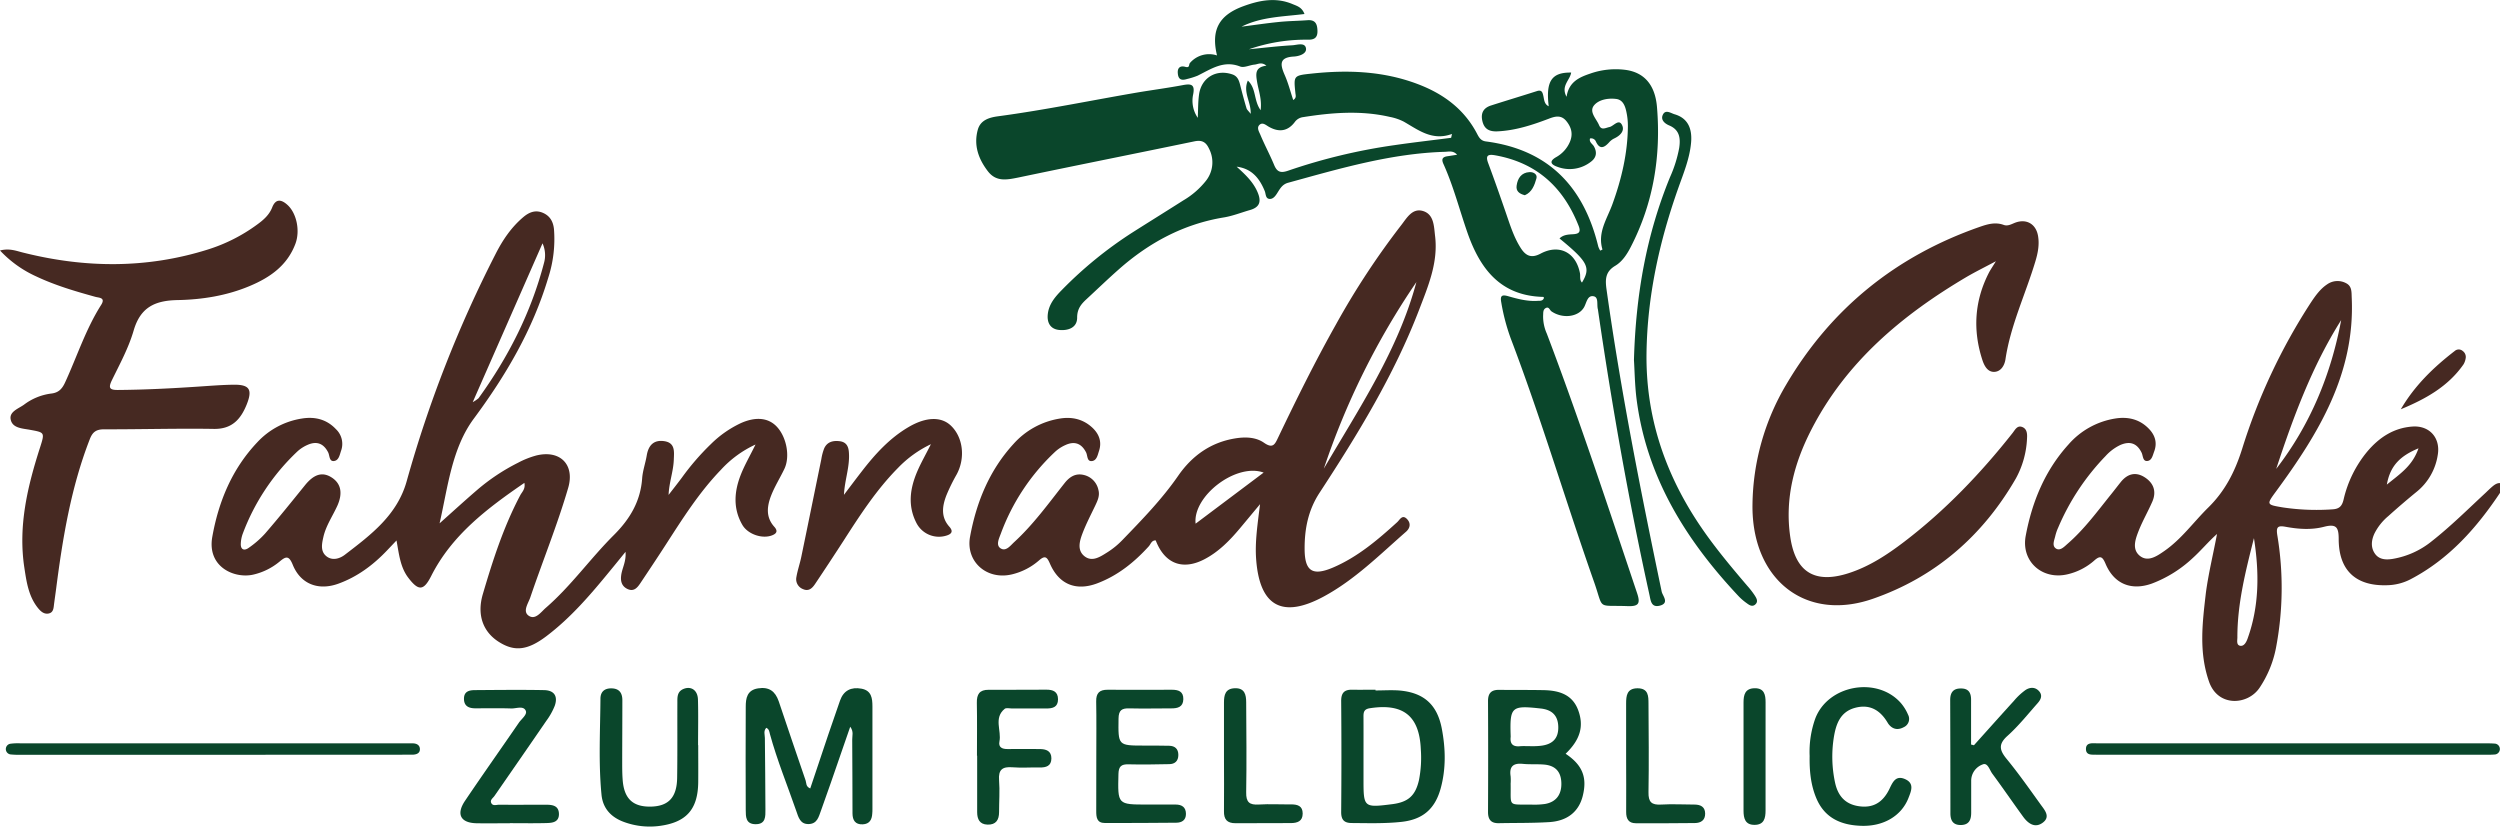 <svg id="Ebene_1" data-name="Ebene 1" xmlns="http://www.w3.org/2000/svg" viewBox="0 0 1088.48 359.89">
  <defs>
    <style>
      .cls-1 {
        fill: #0a462b;
      }

      .cls-2 {
        fill: #462922;
      }
    </style>
  </defs>
  <g>
    <path class="cls-1" d="M672.24,129.64c-.12-.15-.23-.37-.34-.37-18.56-.44-27.48-12.18-33-28-3.48-10-6.08-20.24-10.44-29.88-.9-2-.54-3,1.66-3.35,1.34-.19,2.67-.42,4.3-.67-1.76-1.93-3.63-1.32-5.32-1.27-23.51.69-45.85,7.32-68.29,13.48-2.39.66-3.4,2.4-4.54,4.22-.86,1.39-1.93,3-3.63,2.8s-1.47-2.2-2-3.45c-2.26-5.53-5.66-9.76-12.21-10.57,3.61,3.3,7.17,6.51,9.13,11.17,1.7,4,.92,6.48-3.32,7.7-3.78,1.08-7.48,2.57-11.33,3.21-17.71,2.9-32.76,11.05-46,22.8-4.69,4.15-9.2,8.5-13.8,12.75-2.38,2.19-4.14,4.27-4.13,8.09,0,4.41-3.93,5.73-7.78,5.37s-5.42-3.12-5-6.9c.48-4.36,3.18-7.52,6.08-10.47a175.38,175.38,0,0,1,31.18-25.34c7.26-4.6,14.55-9.13,21.8-13.74a35.26,35.26,0,0,0,9.7-8.38,12.91,12.91,0,0,0,1.43-14.13c-1.35-2.93-3.14-3.83-6.34-3.17-25.58,5.31-51.2,10.41-76.76,15.77-5,1-9.57,1.93-13.17-2.74-4.13-5.37-6.25-11.34-4.4-18.07,1.17-4.24,5-5.35,8.83-5.87,20.76-2.78,41.26-7.07,61.9-10.57,6.17-1,12.39-1.85,18.54-3,3.52-.66,5.38-.41,4.51,4a13.13,13.13,0,0,0,2,10.24c.17-3.37.09-6.77.55-10.1,1-7.39,7.49-11.2,14.49-8.81,2.65.9,3.05,3.23,3.64,5.49.79,3.11,1.63,6.21,2.55,9.28.18.6.78,1.07,1.82,2.41.18-5.33-3.5-9.41-1.24-14.49,3.76,3.53,2.48,8.66,5.56,12.9.6-4.77-.91-8.53-1.54-12.31-.57-3.45-1-6.43,4.06-7.07-2.18-1.77-3.69-.6-5.15-.47-2.13.18-4.58,1.5-6.3.83-7.22-2.84-12.68,1.14-18.53,4a31.94,31.94,0,0,1-4.6,1.44c-2.26.7-3.77.37-4-2.44-.26-2.63,1.26-3.42,3.2-2.87,2.19.62,1.44-1,2.12-1.71a11,11,0,0,1,11.75-3.24c-2.68-11.07.82-17.54,11.46-21.44,7-2.57,14.13-4,21.41-.92,2,.83,4.11,1.38,5.21,4.32-9.34,1.18-18.76,1.18-27.41,5.51,5.47-.7,10.92-1.51,16.4-2.06,4.08-.42,8.21-.44,12.3-.75,3.42-.26,4.27,1.59,4.36,4.56.1,3.17-1.48,4-4.3,3.92a75.43,75.43,0,0,0-25.53,4.17c6.31-.61,12.61-1.38,18.93-1.74,2-.12,5.5-1.4,5.91,1.37.35,2.4-3.12,3.42-5.29,3.54-6.42.35-6,3.44-4,8,1.55,3.48,2.49,7.22,3.73,10.93,1.58-1,1-2.11.94-3.09-.78-7.49-.8-7.58,6.9-8.4,15.84-1.71,31.47-1.15,46.56,4.62,11.06,4.22,20.1,10.89,25.68,21.63.84,1.62,1.66,3,3.82,3.27,27.22,3.54,42.63,19.76,48.91,45.73a9.79,9.79,0,0,0,.84,1.8,8.08,8.08,0,0,0,1-.47c-2.27-7.4,2-13.33,4.32-19.73,4-11,6.65-22.29,6.74-34a29,29,0,0,0-.69-6.37c-.54-2.5-1.53-5.11-4.43-5.46-3.45-.43-7.41.26-9.51,2.67-2.5,2.86.88,5.89,2.07,8.72,1,2.44,2.79,1.2,4.54.84s3.94-3.58,5.35-1.09c1.55,2.7-.71,4.9-3.44,6.14a7,7,0,0,0-2.1,1.66c-2.23,2.46-4.16,3.15-5.8-.58a2.24,2.24,0,0,0-2.48-1.15c-.48,1.63,1.09,2.36,1.69,3.42,1.49,2.64,1.06,4.92-1.23,6.66A15,15,0,0,1,678,72.6c-2.57-.9-3.77-2.29-.47-4.18a13.77,13.77,0,0,0,6-6.67c1.38-3.28.74-6.19-1.53-9s-4.86-2.14-7.69-1.05c-7.2,2.74-14.49,5.12-22.31,5.49-3.6.16-5.83-1-6.62-4.64-.73-3.4.58-5.59,3.79-6.62,6.63-2.13,13.31-4.13,20-6.27,2.12-.69,2.45.61,2.79,2.09.39,1.67.36,3.57,2.34,4.52-1.32-10.88,1.23-14.81,9.77-14.68-.48,3.32-4.6,5.82-2,10.55,1-6.54,5.57-8.51,10.36-10.12a33.41,33.41,0,0,1,15.36-1.59c7.84,1.09,12.82,6.22,13.65,16.2,1.77,21.24-1.53,41.72-11.4,60.86-1.64,3.2-3.71,6.4-6.76,8.22-4.42,2.62-4.41,6.06-3.79,10.45,6.21,44.14,14.88,87.83,24,131.44.38,1.82,3.49,4.95-.77,6.09-3.91,1-4-2.28-4.61-4.92-9-40.9-16.28-82.12-22.32-123.56a4.51,4.51,0,0,0-.08-.53c-.57-2,.41-5.19-1.79-5.67-2.8-.61-3.12,2.77-4.21,4.71-2.41,4.31-9.32,5.2-14.19,1.86-.8-.54-1.1-2.17-2.45-1.49s-1.12,2.14-1.21,3.35a18.37,18.37,0,0,0,1.61,7.82c14.14,37.32,26.64,75.21,39.31,113,1.52,4.53.69,5.82-4.17,5.64-13.64-.51-10.2,1.88-14.58-10.56-12.41-35.26-23-71.15-36.31-106.1a88.17,88.17,0,0,1-4.08-15.56c-.55-2.95.25-3.5,3-2.72,4.3,1.24,8.65,2.38,13.2,2C670.74,131,671.9,130.94,672.24,129.64ZM631.81,60l.37-1.68c-8.61,3.15-14.58-1.7-21-5.36a22.48,22.48,0,0,0-6.06-2.06C592.54,48,579.93,49,567.34,51a5.26,5.26,0,0,0-3.58,2.11c-3.11,4.15-7,4.54-11.31,2.09-1.21-.68-2.56-2-3.89-1-1.62,1.28-.38,3.12.17,4.43,1.85,4.45,4.15,8.7,6,13.15,1.3,3.17,2.89,3.65,6.13,2.53a250.82,250.82,0,0,1,46.26-11.11C615.31,62,623.57,61.07,631.81,60ZM679,103.82c1.66-1.65,3.84-1.72,5.92-1.84,2.63-.16,3.44-1,2.38-3.69C680.7,81.54,669.08,70.85,651,67.62c-3.42-.62-4.26.27-3,3.55,2.61,7,5.1,14.12,7.55,21.21,1.87,5.4,3.52,10.89,6.66,15.75,2.15,3.3,4.58,4.41,8.53,2.31,8.14-4.34,15.43-.54,17.16,8.51.26,1.36-.25,2.9.88,4.08C692.7,116.51,691.41,114,679,103.82Z"/>
    <path class="cls-2" d="M191.39,227.86c5.43-4.84,10.79-9.75,16.31-14.5a87.72,87.72,0,0,1,17.83-11.87,38,38,0,0,1,7.95-3.17c10.41-2.57,16.85,4,13.91,14.07-4.71,16.15-11.08,31.74-16.48,47.65-.87,2.58-3.4,6-.86,7.94,3,2.22,5.46-1.49,7.59-3.33,11-9.53,19.41-21.52,29.67-31.73,7-7,11.56-14.67,12.28-24.64.24-3.36,1.44-6.63,2-10,.74-4.42,3.08-6.9,7.69-6.19,4.78.74,4.21,4.64,4.09,8-.17,5.12-2.06,9.95-2.27,15.39,1.93-2.5,3.9-5,5.78-7.51a108.39,108.39,0,0,1,12.62-14.6,46.64,46.64,0,0,1,13.14-9.18c6.48-2.86,11.84-2.28,15.47,1.48,4.35,4.52,6,13.1,3.38,18.53-1.85,3.86-4.16,7.53-5.72,11.5-1.81,4.63-2.46,9.42,1.33,13.63,1.41,1.56,1.38,2.78-.73,3.67-4.28,1.82-10.73-.31-13.15-4.46-4.12-7.1-3.56-14.47-.73-21.74,1.66-4.25,4-8.25,6.46-13.26a47,47,0,0,0-15.06,11c-9.51,9.85-16.76,21.37-24.14,32.8-3.59,5.56-7.26,11.06-10.94,16.57-1.34,2-2.89,3.86-5.69,2.49-2.47-1.21-3-3.43-2.66-5.91.38-3.11,2.24-5.94,1.89-10.23-2.54,3.13-4.52,5.59-6.52,8-8.51,10.4-17.21,20.64-28,28.78-8.19,6.17-13.86,6.75-20.68,2.41s-9.6-11.71-6.93-20.77c4.34-14.75,9.06-29.4,16.31-43.08.78-1.46,2.32-2.71,1.78-5.36-16.25,11.16-31.53,22.67-40.56,40.52-3.29,6.5-5.51,6.67-10,.76-3.46-4.55-4-10.11-5.11-16.21l-4.2,4.42c-6,6.3-12.86,11.4-21.1,14.39-8.74,3.17-16.48.18-19.89-8.25-1.67-4.1-3-3.68-5.77-1.32a27.51,27.51,0,0,1-10.94,5.52c-8.21,2.17-20.71-2.95-18.3-16.38,2.76-15.4,8.6-29.52,19.56-41.1a33.46,33.46,0,0,1,19.55-10.38c5.6-.88,10.69.36,14.72,4.65a8.82,8.82,0,0,1,2.23,9.4c-.61,1.81-1,4.34-3.24,4.48-1.93.11-1.71-2.41-2.38-3.77-2-3.93-5-5-8.87-3.32a16,16,0,0,0-4.5,2.88,94.85,94.85,0,0,0-23.83,35.88,13.87,13.87,0,0,0-.83,4.19c-.16,2.66,1.39,3.34,3.33,2a40.91,40.91,0,0,0,7.25-6.31c6-6.92,11.67-14,17.43-21.11,3.87-4.74,7.5-5.84,11.46-3.34,4.14,2.61,5,6.82,2.6,12.26-2.05,4.56-5,8.74-6.12,13.69-.66,2.95-1.42,6.3,1.42,8.48,2.65,2,5.85.89,8-.79,11.31-8.67,22.77-17.22,26.88-32.08a528.83,528.83,0,0,1,38.65-98.77c3.1-6.11,6.87-11.72,12.19-16.18,2.51-2.1,5.25-3.15,8.42-1.79s4.52,3.92,4.84,7.17A54.69,54.69,0,0,1,238.68,121c-6.76,22.56-18.35,42.33-32.38,61.27C196.68,195.26,195,212.14,191.39,227.86Zm14.43-52.76a15.22,15.22,0,0,0,2.53-1.71c13-17.92,22.87-37.37,28.49-58.85a12.51,12.51,0,0,0-.63-8.6Z"/>
    <path class="cls-2" d="M965.27,232.49c-3.81,3.36-6.95,7.22-10.66,10.56a53.75,53.75,0,0,1-17.62,11c-9,3.26-16.5.24-20.23-8.53-1.36-3.22-2.31-3.82-5-1.41A26.65,26.65,0,0,1,900.37,250c-11.1,2.74-20.49-5.52-18.39-16.71,2.77-14.81,8.36-28.46,18.67-39.82a34.15,34.15,0,0,1,20.24-11.24c5.6-.91,10.71.27,14.77,4.51,2.69,2.81,3.66,6.12,2.24,9.87-.62,1.64-1,3.93-3,4.1s-1.81-2.29-2.46-3.61c-2.05-4.21-5.19-5.14-9.32-3.33a20.74,20.74,0,0,0-6.39,4.81,102.38,102.38,0,0,0-20.62,31.15,19.53,19.53,0,0,0-1.23,3.54c-.41,1.87-1.59,4.27.22,5.52s3.64-.74,5.07-2c7.35-6.37,13.05-14.21,19.11-21.73,1.35-1.67,2.64-3.38,4-5.07,2.83-3.59,6.38-4.74,10.36-2.27s5.4,6.19,3.48,10.65c-1.85,4.27-4.21,8.32-5.92,12.63-1.43,3.64-3.1,8.12.46,11s7.55.07,10.73-2.14c7.42-5.16,12.68-12.57,19-18.81,7.37-7.2,11.67-15.67,14.77-25.46a256.35,256.35,0,0,1,30-63.9c2-3,4.07-5.91,7.12-7.93a7.85,7.85,0,0,1,8.17-.47c2.62,1.32,2.36,3.82,2.48,6.48,1.45,32.95-14.48,59-32.94,84.15-4.24,5.77-4.27,5.8,2.91,7a98.88,98.88,0,0,0,21.41.86c3-.14,4.32-1.19,5.05-4.19a50.37,50.37,0,0,1,10.34-21c5.16-6.09,11.44-10.28,19.63-10.87,7.39-.54,12.23,4.86,11.08,12.15a25.51,25.51,0,0,1-9.37,16.37q-6.23,5.1-12.21,10.48a23.82,23.82,0,0,0-6,7.54c-1.35,2.88-1.71,6,.14,8.72s4.85,2.83,7.77,2.36a36.59,36.59,0,0,0,16.94-7.62c8.31-6.53,15.82-14,23.54-21.16,1.05-1,2.06-2,3.16-2.91s2.65-1.8,3.93-1c1.9,1.23,0,2.65-.58,3.57-10.3,15.51-22.42,29.22-39.22,38a23.09,23.09,0,0,1-9.79,2.57c-13.77.59-21.43-6.22-21.47-20,0-5.26-1-6.82-6.47-5.41s-11.07,1-16.55,0c-3.59-.68-4.27.09-3.7,3.71a139.24,139.24,0,0,1-.61,49.11,47.19,47.19,0,0,1-7.12,17.24c-5.1,7.6-18.09,8.54-22-2.64-4.54-13-2.86-25.82-1.37-38.74C961.56,249.6,963.66,241.07,965.27,232.49Zm54.06-93.13c-12.7,20.13-20.88,42.29-28.29,64.79C1005.82,185,1014.87,163.21,1019.33,139.36Zm-38,95c-3.57,14.17-7.21,28.34-7.19,43.09,0,1.36-.52,3.38,1.19,3.71s2.7-1.6,3.23-3.06C983.71,263.84,983.69,249.22,981.36,234.36ZM1053,195.19c-7.67,3.21-12.29,7.29-13.79,15.8C1045,206.26,1050.33,202.9,1053,195.19Z"/>
    <path class="cls-2" d="M548.62,219.51c-3.61,4.33-6.18,7.44-8.78,10.54-4.39,5.24-9.14,10.1-15.25,13.34-9.62,5.1-17.48,2.1-21.4-8.11-1.78-.07-2.16,1.6-3,2.56-6.36,7-13.54,12.77-22.46,16.14-9.23,3.48-16.67.48-20.61-8.62-1.26-2.91-2.14-3.63-4.72-1.38a27.64,27.64,0,0,1-11.82,6.1c-10.91,2.61-20.23-5.53-18.22-16.42,2.76-15,8.37-28.82,18.85-40.3a34.26,34.26,0,0,1,20.3-11.13c5.19-.84,10,.22,14,3.89,3,2.77,4.31,6.17,3,10.19-.6,1.8-1,4.33-3.27,4.45-2,.11-1.69-2.42-2.36-3.77-2-3.94-5-5-8.87-3.28a16.52,16.52,0,0,0-4.49,2.87,92.71,92.71,0,0,0-23.81,35.88c-.78,2.07-2.24,5,.05,6.35s4.19-1.29,5.82-2.79c8.35-7.66,14.95-16.84,21.94-25.68,2.16-2.74,4.77-4.41,8.34-3.55a8.43,8.43,0,0,1,6.39,6.56c.65,2.44-.34,4.56-1.34,6.68-1.9,4-4,8-5.59,12.17-1.27,3.34-2.46,7.38.89,10s6.89.17,9.88-1.7a35.17,35.17,0,0,0,6.63-5.41c8.57-8.87,17.16-17.7,24.23-27.91,6-8.69,14.15-14.58,24.88-16.31,4.37-.71,8.92-.58,12.47,1.88,4,2.81,4.84.58,6.27-2.42,7.95-16.62,16.12-33.13,25.17-49.2A338.82,338.82,0,0,1,610,98.14c2.46-3.13,4.89-7.73,9.64-6.24s4.68,6.69,5.19,10.93c1.39,11.52-3.06,21.85-7,32.16-10.92,28.38-26.72,54.18-43.27,79.5-5,7.63-6.56,15.75-6.54,24.42,0,9.81,3.42,12,12.35,8.2,10.68-4.57,19.43-12,27.91-19.72,1.14-1,2.2-3.54,4.27-1.45,1.83,1.85,1.46,4-.45,5.64-11.44,10-22.23,20.84-35.77,28.15-18,9.72-27.9,4.26-29.41-16.18C546.36,236.06,547.48,228.63,548.62,219.51Zm27.76-15.46c15.27-26.17,32.33-51.45,40.31-81.24A328.88,328.88,0,0,0,576.38,204.05Zm-26.2,1.71c-11.93-4.34-30.93,10.2-29.62,22.24Z"/>
    <path class="cls-2" d="M869,113.74c-5.11,2.72-9,4.64-12.81,6.86-28,16.56-52.38,36.94-67.55,66.48-7.48,14.56-11.59,30-9.18,46.62,2.21,15.29,10.54,20.64,25.38,15.87,9-2.89,16.77-8,24.19-13.65,17.89-13.65,33.32-29.78,47.24-47.4,1.07-1.36,2-3.42,4.15-2.62s2.26,3,2.13,5a39.64,39.64,0,0,1-4.87,17.44c-14.42,25-35.18,43-62.32,52.39-29.42,10.21-52.8-8.58-52.34-41.08a104.59,104.59,0,0,1,14.65-52.15c19.56-33.21,47.84-56,84.25-68.71,3.41-1.19,6.82-2.2,10.46-.87,1.85.68,3.42-.37,5.11-1,4.9-1.78,9,.66,9.86,5.83.65,3.8-.08,7.47-1.18,11.11-4.26,14.2-10.77,27.7-13,42.55-.4,2.7-2,5.46-5,5.51-2.82,0-4.19-2.63-5-5-4.33-13.2-3.52-26.06,2.93-38.46C866.75,117.28,867.53,116.15,869,113.74Z"/>
    <path class="cls-2" d="M0,109.06c4.3-1.11,7.32.29,10.39,1,26.79,6.68,53.46,6.93,80-1.39a73.06,73.06,0,0,0,21.47-10.83c2.77-2,5.33-4.19,6.65-7.53,1.54-3.93,4-3.49,6.62-1.12,4,3.59,5.62,11.25,3.5,16.92-3.54,9.46-11,14.68-19.87,18.4-10,4.23-20.76,5.94-31.45,6.14-9.91.19-16.18,3.15-19.13,13.3-2.18,7.48-6,14.51-9.46,21.59-1.64,3.4-1,4.28,2.66,4.25,11.64-.09,23.25-.68,34.86-1.46,5.18-.34,10.36-.77,15.54-.83,6.87-.07,8.25,2.1,5.62,8.64-2.58,6.38-6.38,10.73-14.29,10.6-15.92-.26-31.85.22-47.77.18-3.39,0-5,1.08-6.24,4.29-8.19,21-11.82,43.08-14.68,65.29-.28,2.13-.59,4.26-.87,6.39-.23,1.77-.2,3.83-2.46,4.24-2,.35-3.41-1-4.54-2.38-4.11-5.1-5-11.33-5.94-17.54C7.83,229,12,211.7,17.53,194.54c2-6.3,1.88-6.25-4.56-7.42-3.27-.6-7.61-.68-8.33-4.55C4,179.24,8,177.93,10.4,176.23a24.88,24.88,0,0,1,11.81-4.87c3.39-.35,4.9-2.14,6.2-5,5.15-11.21,8.94-23.06,15.6-33.55,2.1-3.29-.86-3.12-2.45-3.56-8.8-2.43-17.54-5-25.83-8.92A49.55,49.55,0,0,1,0,109.06Z"/>
    <path class="cls-2" d="M367.45,215.44c2.55-3.36,5.08-6.75,7.67-10.09,5.82-7.54,12.15-14.55,20.49-19.43,7.56-4.43,14.18-4.63,18.4-.6,5.36,5.12,6.37,14.12,2.49,21.28a79.31,79.31,0,0,0-4.47,9.12c-1.78,4.65-2.47,9.38,1.31,13.6,1.72,1.92,1.12,3.13-1.19,3.85a11,11,0,0,1-13.16-5.5c-3.84-7.47-2.8-14.94.32-22.27,1.58-3.73,3.63-7.26,6-12A48.9,48.9,0,0,0,391,203.71c-9.5,9.6-16.75,20.87-24,32.15-4,6.16-8,12.26-12.09,18.35-1.25,1.88-2.78,3.42-5.32,2.27a4.61,4.61,0,0,1-2.84-5.26c.51-3,1.53-5.86,2.14-8.83,2.94-14.17,5.81-28.35,8.72-42.52a22,22,0,0,1,1.24-4.65c1.3-2.89,3.9-3.47,6.75-3.12s3.83,2.24,4,4.84C370.09,203.13,367.77,208.85,367.45,215.44Z"/>
    <path class="cls-1" d="M370.18,316.41c-2.92,8.44-5.67,16.43-8.44,24.4-1.4,4.05-2.82,8.1-4.29,12.13-1,2.66-1.6,5.73-5.32,5.85s-4.49-2.94-5.42-5.64c-3.86-11.14-8.34-22.07-11.47-33.47-.27-1-.27-2.13-1.59-2.81-1.33,1.37-.64,3-.63,4.45.06,10.37.25,20.73.24,31.1,0,3,.24,6.51-4.39,6.43-4.22-.07-4.16-3.3-4.18-6.14q-.1-22.53,0-45c0-3.7.57-7.25,5.36-8s7.48,1.23,9,5.63c3.85,11.52,7.79,23,11.72,34.51.38,1.11,0,2.59,2,3.44,2.65-7.89,5.26-15.74,7.9-23.57q2.49-7.35,5.07-14.69c1.56-4.45,4.87-6,9.31-5.19s4.79,4.22,4.8,7.78q0,22.26,0,44.52c0,.71,0,1.43-.08,2.14-.16,2.61-1.18,4.48-4.12,4.63-3.33.17-4.46-1.87-4.48-4.71-.08-10.72,0-21.45-.12-32.17C371,320.37,371.8,318.58,370.18,316.41Z"/>
    <path class="cls-1" d="M681.66,328.18c7.38,4.93,9.5,10.35,7.42,18.49-1.72,6.7-6.62,10.77-14.54,11.27-7.3.45-14.63.32-21.95.47-3.4.07-4.73-1.55-4.72-4.93q.12-24.12,0-48.24c0-3.43,1.43-4.91,4.78-4.88,6.43.07,12.86,0,19.29.12s12.54,1.63,15.17,8.68S688,322.07,681.66,328.18Zm-23.94,13c.19,10.31-1.47,9,9.09,9.14a32.93,32.93,0,0,0,5.88-.28c4.82-.83,7.26-4.09,7.11-9.16s-2.77-7.6-7.6-8c-3-.24-6.09,0-9.1-.29-4.18-.44-6.05,1.06-5.39,5.37A21.49,21.49,0,0,1,657.72,341.17Zm9.52-16.29c.34,0,2,0,3.54-.18,5.32-.59,7.82-3.32,7.68-8.32s-2.88-7.39-7.64-7.91c-12.79-1.42-13.49-.78-13.09,11.9a3.13,3.13,0,0,1,0,.53c-.34,3,1,4.27,4,4C663.12,324.78,664.55,324.88,667.24,324.88Z"/>
    <path class="cls-1" d="M598.89,300.62c3.39,0,6.81-.23,10.18,0,10.81.88,16.68,6.1,18.69,16.67,1.65,8.7,1.86,17.45-.53,26.08-2.51,9-7.92,13.5-17.16,14.48-7.14.76-14.3.55-21.46.49-3.33,0-4.7-1.34-4.67-4.85q.21-24.16,0-48.33c0-3.47,1.37-4.92,4.73-4.86s6.8,0,10.21,0Zm-5.23,28.49V339.3c0,12.3.1,12.39,12.49,10.83,7-.89,10.12-3.7,11.67-10.54a50.53,50.53,0,0,0,.79-13.33c-.61-14.58-7.64-20.15-22.19-17.9-2.46.38-2.79,1.61-2.77,3.6C593.69,317.68,593.66,323.4,593.66,329.11Z"/>
    <path class="cls-1" d="M711.41,156.78c.79-28.62,5.48-54.68,15.7-79.64a55.54,55.54,0,0,0,4-12.74c.62-4.15.23-7.88-4.39-9.8-1.88-.79-3.73-2.38-2.78-4.53,1.14-2.61,3.51-.8,5.15-.32,5.36,1.56,7.74,5.66,7.21,12.18-.58,7-3.31,13.5-5.63,20.07-8.21,23.24-13.46,47-13.79,71.8-.35,27,7.67,51.37,22.42,73.73,6.41,9.72,13.87,18.63,21.41,27.48a36,36,0,0,1,3.28,4.23c.73,1.16,1.66,2.61.3,3.89s-2.69.3-3.84-.55a24.72,24.72,0,0,1-3.26-2.77c-23.18-24.59-40.46-52.26-44.71-86.59C711.77,167.2,711.69,161.1,711.41,156.78Z"/>
    <path class="cls-1" d="M477.32,329c0-7.86.1-15.73-.05-23.59-.07-3.67,1.43-5.14,5.06-5.1,9.29.1,18.58,0,27.88,0,2.79,0,5.07.68,5,4.11s-2.47,4-5.2,4c-6.08,0-12.16.15-18.23,0-3.29-.1-4.73.72-4.78,4.43-.15,11.77-.31,11.77,11.31,11.77,3.58,0,7.15,0,10.73.08,2.54.05,4,1.37,4,4s-1.51,4-4,4c-5.9.12-11.8.23-17.69.08-3.18-.08-4.31.91-4.39,4.25-.32,13.26-.44,13.26,12.55,13.26q6.16,0,12.33,0c2.71,0,4.51,1.13,4.51,4.09,0,2.74-1.82,3.8-4.21,3.82q-15.55.15-31.09.13c-3.56,0-3.76-2.54-3.76-5.2Q477.35,341.08,477.32,329Z"/>
    <path class="cls-1" d="M304,324.46c0,5.36.05,10.72,0,16.08-.13,11.92-5.22,17.61-17.16,19.1A32.51,32.51,0,0,1,272,358c-5.75-2-9.52-5.86-10.11-12-1.35-13.89-.56-27.84-.46-41.76,0-3,1.7-4.57,4.8-4.53,3.45.06,4.74,2.07,4.74,5.18,0,8.94-.06,17.87-.07,26.8,0,2.5,0,5,.18,7.5.52,8.48,4.39,12.2,12.41,12,7.56-.2,11.2-4,11.33-12.48.17-10.89.05-21.8.1-32.69,0-2.3-.19-4.78,2.53-6,3.38-1.47,6.32.44,6.43,4.54.19,6.6.05,13.22.05,19.83Z"/>
    <path class="cls-1" d="M859.44,324.48c5.8-6.45,11.57-12.93,17.41-19.34a27.62,27.62,0,0,1,5.07-4.73c1.85-1.2,4.16-1.41,5.87.52s.67,3.78-.67,5.28c-4.26,4.82-8.31,9.9-13.08,14.18-4.11,3.69-3.45,6.28-.32,10.09,5.21,6.35,9.93,13.1,14.74,19.77,1.71,2.39,4.43,5.28,1,7.89s-6.44.43-8.62-2.57c-4.52-6.22-8.86-12.56-13.42-18.74-1.18-1.59-2-4.94-4.18-4a7.56,7.56,0,0,0-5,7c0,4.65,0,9.3,0,13.95,0,3-.8,5.33-4.37,5.42s-4.68-2-4.68-5.1q0-24.67-.09-49.34c0-3.2,1.3-5.08,4.77-5,3.28,0,4.32,1.95,4.32,4.86q0,9.78,0,19.55Z"/>
    <path class="cls-1" d="M222,358.44c-4.83,0-9.66.08-14.49,0-6.94-.14-9-3.89-5.06-9.75,7.69-11.42,15.66-22.65,23.44-34,1.18-1.72,3.82-3.6,3-5.29-1.06-2.25-4.14-.86-6.32-.94-5.18-.17-10.37-.07-15.56-.06-2.86,0-5-.92-5-4.17s2.34-3.75,4.83-3.76c10-.07,20-.19,30,0,4.45.07,6.16,2.64,4.69,6.83a29,29,0,0,1-3.64,6.51c-7.48,10.91-15,21.76-22.55,32.66-.67,1-2.12,1.81-1.43,3.19s2.24.7,3.39.71c6.8.06,13.59,0,20.39,0,2.86,0,5.63.37,5.67,4.07,0,3.51-2.78,3.84-5.3,3.91-5.36.15-10.73.05-16.09.05Z"/>
    <path class="cls-1" d="M787.9,329.15a43.11,43.11,0,0,1,2.46-16.32c5.57-14.63,26.95-18.49,37.3-6.69a19.59,19.59,0,0,1,3.08,5,3.94,3.94,0,0,1-1.88,5.48c-2,1.08-4.12,1.17-5.93-.6a6,6,0,0,1-1-1.25c-3.24-5.53-7.81-8.35-14.31-6.57s-8.31,7.23-9.23,13.13a53.75,53.75,0,0,0,.53,19.18c1.31,6.39,4.81,9.74,10.57,10.53,6,.83,10.31-1.59,13.21-7.67,1.38-2.89,2.72-5.88,6.67-4.18,4.32,1.85,2.7,5.31,1.56,8.25-3,7.68-10.68,12.37-20.3,12.12-8.77-.22-16.12-3.22-19.81-12C788.34,341.66,787.79,335.45,787.9,329.15Z"/>
    <path class="cls-1" d="M998.07,323.64h83.72c1.43,0,2.87,0,4.29.11a2.38,2.38,0,1,1-.08,4.76c-1.43.13-2.86.1-4.29.1H914.82c-.54,0-1.08,0-1.61,0-2.06-.12-5,.52-5-2.51s3-2.45,5.07-2.46Z"/>
    <path class="cls-1" d="M92.13,328.63H9.49a38.63,38.63,0,0,1-4.82-.15,2.35,2.35,0,0,1,0-4.68A24.38,24.38,0,0,1,9,323.65H176.43l3.22,0c1.6,0,3,.64,3.16,2.26.18,2.06-1.45,2.62-3.21,2.68-1.25,0-2.51,0-3.76,0Z"/>
    <path class="cls-1" d="M425.36,329.07c0-7.68.1-15.37-.05-23.05-.07-3.72,1.12-5.72,5.15-5.69,8.4.06,16.79-.07,25.19-.05,2.73,0,5,.77,5,4.19s-2.29,4-5.06,4l-15,0c-1.07,0-2.5-.39-3.16.15-4.89,4-1.32,9.47-2.28,14.2-.52,2.57,1.19,3.34,3.56,3.31,4.64-.07,9.29,0,13.94,0,2.77,0,5.14.78,5.12,4.09s-2.32,4-5.16,3.93c-3.93-.08-7.88.24-11.78-.08-4.34-.35-6.2,1-5.84,5.6s0,9.29,0,13.93c0,3.4-1.37,5.53-5,5.43-3.49-.09-4.53-2.4-4.54-5.41,0-8.22,0-16.44,0-24.66Z"/>
    <path class="cls-1" d="M708,329.32c0-7.68,0-15.35,0-23,0-3.4.31-6.61,4.94-6.65,4.84,0,4.78,3.49,4.8,6.71.08,12.84.22,25.7,0,38.54-.09,4.36,1.4,5.62,5.52,5.38,4.8-.29,9.64,0,14.45,0,2.67,0,4.65.94,4.7,3.89s-1.88,4.14-4.51,4.16q-12.85.14-25.7.08c-3.21,0-4.21-2-4.18-4.95C708.09,345.38,708,337.35,708,329.32Z"/>
    <path class="cls-1" d="M532.91,329.53V305.91c0-3.3.55-6.15,4.8-6.26s4.86,2.88,4.87,6.1c.07,13.06.23,26.13,0,39.19-.09,4.38,1.43,5.6,5.54,5.34,4.63-.29,9.3,0,13.95-.06,2.79,0,5.12.59,5.11,4s-2.4,4.12-5.12,4.14c-8,.07-16.1,0-24.15.06-3.61,0-5.09-1.63-5-5.27C533,345.28,532.91,337.4,532.91,329.53Z"/>
    <path class="cls-1" d="M768.71,329.33c0,7.84,0,15.69,0,23.54,0,3.35-.63,6.24-4.76,6.27s-4.83-2.84-4.83-6.2q0-23.54,0-47.08c0-3.37.68-6.14,4.84-6.21s4.77,2.82,4.76,6.13C768.69,313.63,768.71,321.48,768.71,329.33Z"/>
    <path class="cls-2" d="M1045.3,178.19c6-10.29,14.25-18.27,23.48-25.38a2.61,2.61,0,0,1,3.46,0,3.2,3.2,0,0,1,1.27,3.31,7.12,7.12,0,0,1-.91,2.51C1065.87,168.32,1056,173.75,1045.3,178.19Z"/>
    <path class="cls-1" d="M663.9,85c-2.43-.62-3.9-1.78-3.58-4.14.44-3.26,2.06-5.71,5.62-5.93,1.67-.1,3.56.94,3,2.79C668.11,80.65,667,83.69,663.9,85Z"/>
  </g>
</svg>
